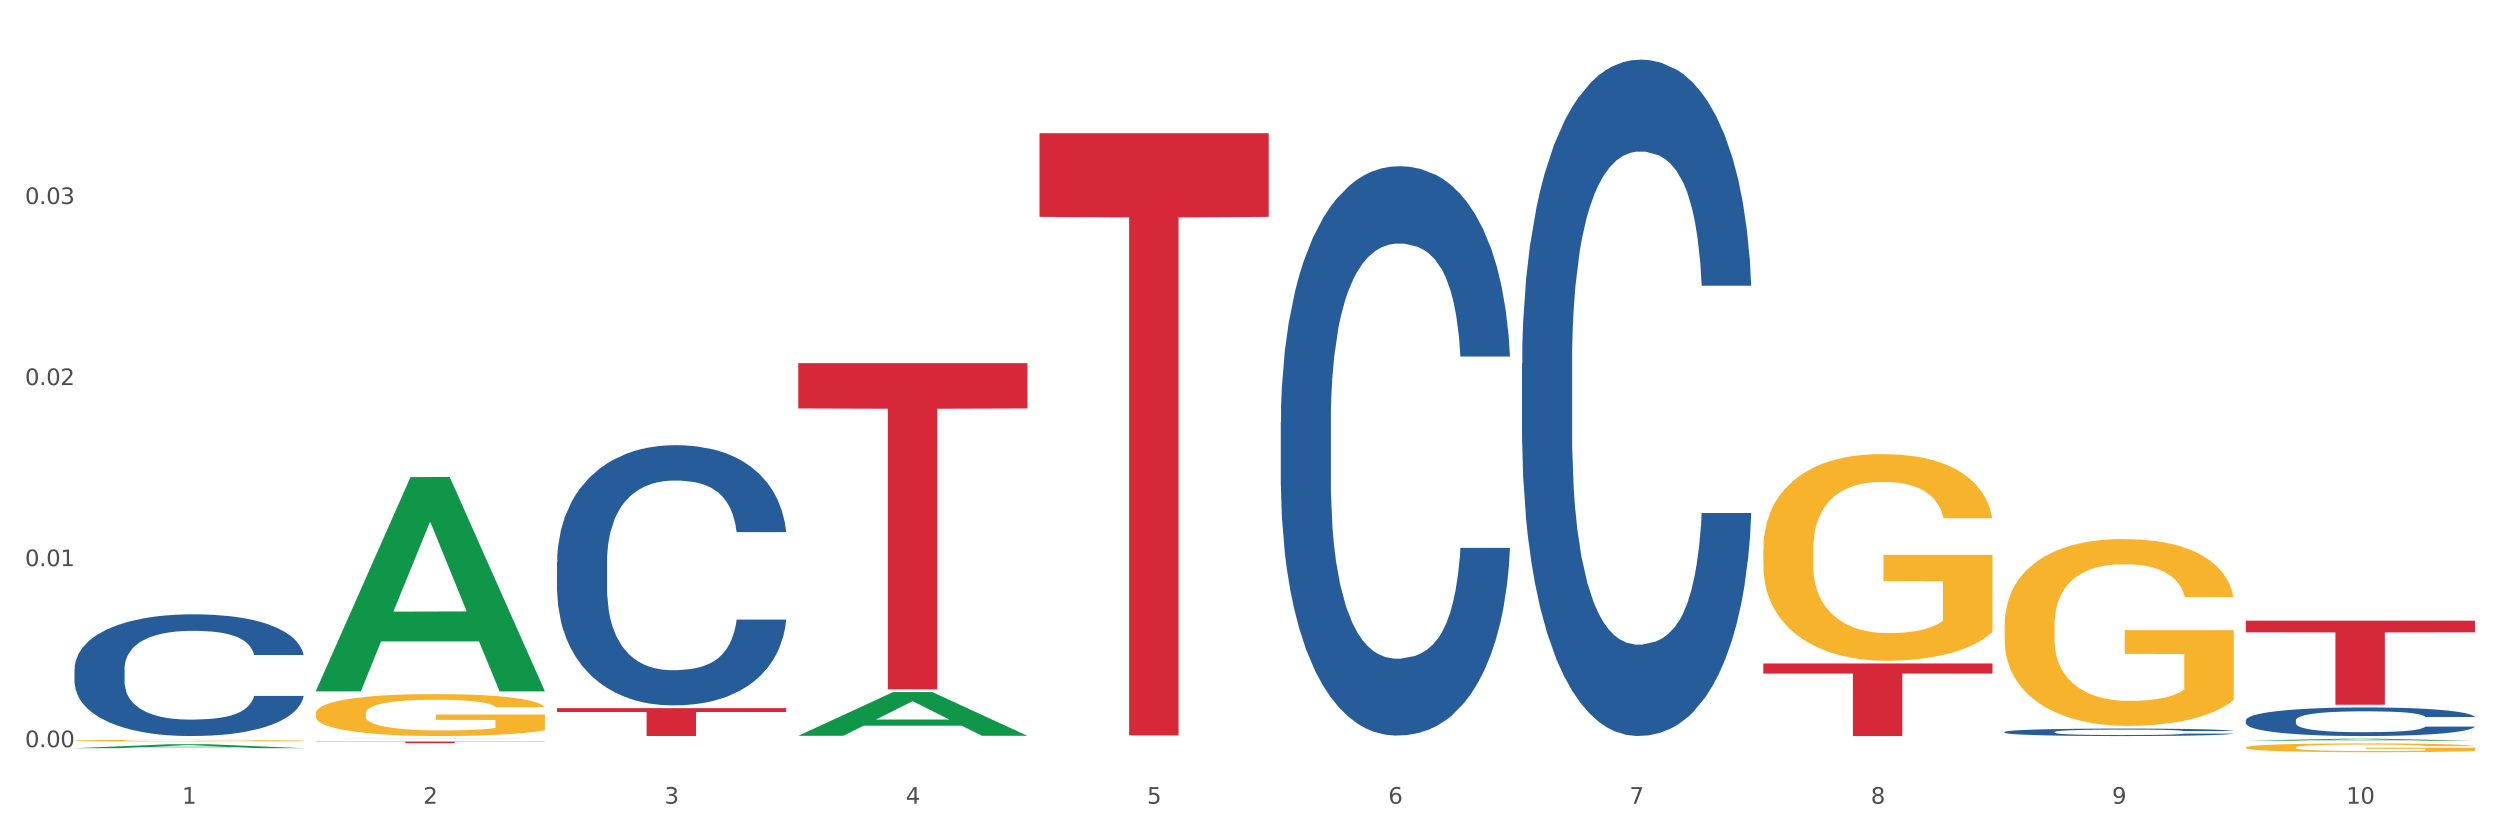 <?xml version="1.0" encoding="utf-8" standalone="no"?>
<!DOCTYPE svg PUBLIC "-//W3C//DTD SVG 1.1//EN"
  "http://www.w3.org/Graphics/SVG/1.1/DTD/svg11.dtd">
<svg xmlns:xlink="http://www.w3.org/1999/xlink" width="1080pt" height="360pt" viewBox="0 0 1080 360" xmlns="http://www.w3.org/2000/svg" version="1.1">
 <rect x="0" y="0" width="1080" height="360" fill="#333333" stroke="none"/>
 <defs>
  <style type="text/css">*{stroke-linejoin: round; stroke-linecap: butt}</style>
 </defs>
 <g id="figure_1">
  <g id="patch_1">
   <path d="M 0 360 
L 1080 360 
L 1080 0 
L 0 0 
z
" style="fill: #ffffff; stroke: #ffffff; stroke-linejoin: miter"/>
  </g>
  <g id="axes_1">
   <g id="matplotlib.axis_1">
    <g id="xtick_1">
     <g id="text_1">
      <!-- 1 -->
      <g style="fill: #4d4d4d" transform="translate(78.627 347.204) scale(0.096 -0.096)">
       <defs>
        <path id="DejaVuSans-31" d="M 794 531 
L 1825 531 
L 1825 4091 
L 703 3866 
L 703 4441 
L 1819 4666 
L 2450 4666 
L 2450 531 
L 3481 531 
L 3481 0 
L 794 0 
L 794 531 
z
" transform="scale(0.016)"/>
       </defs>
       <use xlink:href="#DejaVuSans-31"/>
      </g>
     </g>
    </g>
    <g id="xtick_2">
     <g id="text_2">
      <!-- 2 -->
      <g style="fill: #4d4d4d" transform="translate(182.851 347.204) scale(0.096 -0.096)">
       <defs>
        <path id="DejaVuSans-32" d="M 1228 531 
L 3431 531 
L 3431 0 
L 469 0 
L 469 531 
Q 828 903 1448 1529 
Q 2069 2156 2228 2338 
Q 2531 2678 2651 2914 
Q 2772 3150 2772 3378 
Q 2772 3750 2511 3984 
Q 2250 4219 1831 4219 
Q 1534 4219 1204 4116 
Q 875 4013 500 3803 
L 500 4441 
Q 881 4594 1212 4672 
Q 1544 4750 1819 4750 
Q 2544 4750 2975 4387 
Q 3406 4025 3406 3419 
Q 3406 3131 3298 2873 
Q 3191 2616 2906 2266 
Q 2828 2175 2409 1742 
Q 1991 1309 1228 531 
z
" transform="scale(0.016)"/>
       </defs>
       <use xlink:href="#DejaVuSans-32"/>
      </g>
     </g>
    </g>
    <g id="xtick_3">
     <g id="text_3">
      <!-- 3 -->
      <g style="fill: #4d4d4d" transform="translate(287.074 347.204) scale(0.096 -0.096)">
       <defs>
        <path id="DejaVuSans-33" d="M 2597 2516 
Q 3050 2419 3304 2112 
Q 3559 1806 3559 1356 
Q 3559 666 3084 287 
Q 2609 -91 1734 -91 
Q 1441 -91 1130 -33 
Q 819 25 488 141 
L 488 750 
Q 750 597 1062 519 
Q 1375 441 1716 441 
Q 2309 441 2620 675 
Q 2931 909 2931 1356 
Q 2931 1769 2642 2001 
Q 2353 2234 1838 2234 
L 1294 2234 
L 1294 2753 
L 1863 2753 
Q 2328 2753 2575 2939 
Q 2822 3125 2822 3475 
Q 2822 3834 2567 4026 
Q 2313 4219 1838 4219 
Q 1578 4219 1281 4162 
Q 984 4106 628 3988 
L 628 4550 
Q 988 4650 1302 4700 
Q 1616 4750 1894 4750 
Q 2613 4750 3031 4423 
Q 3450 4097 3450 3541 
Q 3450 3153 3228 2886 
Q 3006 2619 2597 2516 
z
" transform="scale(0.016)"/>
       </defs>
       <use xlink:href="#DejaVuSans-33"/>
      </g>
     </g>
    </g>
    <g id="xtick_4">
     <g id="text_4">
      <!-- 4 -->
      <g style="fill: #4d4d4d" transform="translate(391.298 347.204) scale(0.096 -0.096)">
       <defs>
        <path id="DejaVuSans-34" d="M 2419 4116 
L 825 1625 
L 2419 1625 
L 2419 4116 
z
M 2253 4666 
L 3047 4666 
L 3047 1625 
L 3713 1625 
L 3713 1100 
L 3047 1100 
L 3047 0 
L 2419 0 
L 2419 1100 
L 313 1100 
L 313 1709 
L 2253 4666 
z
" transform="scale(0.016)"/>
       </defs>
       <use xlink:href="#DejaVuSans-34"/>
      </g>
     </g>
    </g>
    <g id="xtick_5">
     <g id="text_5">
      <!-- 5 -->
      <g style="fill: #4d4d4d" transform="translate(495.522 347.204) scale(0.096 -0.096)">
       <defs>
        <path id="DejaVuSans-35" d="M 691 4666 
L 3169 4666 
L 3169 4134 
L 1269 4134 
L 1269 2991 
Q 1406 3038 1543 3061 
Q 1681 3084 1819 3084 
Q 2600 3084 3056 2656 
Q 3513 2228 3513 1497 
Q 3513 744 3044 326 
Q 2575 -91 1722 -91 
Q 1428 -91 1123 -41 
Q 819 9 494 109 
L 494 744 
Q 775 591 1075 516 
Q 1375 441 1709 441 
Q 2250 441 2565 725 
Q 2881 1009 2881 1497 
Q 2881 1984 2565 2268 
Q 2250 2553 1709 2553 
Q 1456 2553 1204 2497 
Q 953 2441 691 2322 
L 691 4666 
z
" transform="scale(0.016)"/>
       </defs>
       <use xlink:href="#DejaVuSans-35"/>
      </g>
     </g>
    </g>
    <g id="xtick_6">
     <g id="text_6">
      <!-- 6 -->
      <g style="fill: #4d4d4d" transform="translate(599.745 347.204) scale(0.096 -0.096)">
       <defs>
        <path id="DejaVuSans-36" d="M 2113 2584 
Q 1688 2584 1439 2293 
Q 1191 2003 1191 1497 
Q 1191 994 1439 701 
Q 1688 409 2113 409 
Q 2538 409 2786 701 
Q 3034 994 3034 1497 
Q 3034 2003 2786 2293 
Q 2538 2584 2113 2584 
z
M 3366 4563 
L 3366 3988 
Q 3128 4100 2886 4159 
Q 2644 4219 2406 4219 
Q 1781 4219 1451 3797 
Q 1122 3375 1075 2522 
Q 1259 2794 1537 2939 
Q 1816 3084 2150 3084 
Q 2853 3084 3261 2657 
Q 3669 2231 3669 1497 
Q 3669 778 3244 343 
Q 2819 -91 2113 -91 
Q 1303 -91 875 529 
Q 447 1150 447 2328 
Q 447 3434 972 4092 
Q 1497 4750 2381 4750 
Q 2619 4750 2861 4703 
Q 3103 4656 3366 4563 
z
" transform="scale(0.016)"/>
       </defs>
       <use xlink:href="#DejaVuSans-36"/>
      </g>
     </g>
    </g>
    <g id="xtick_7">
     <g id="text_7">
      <!-- 7 -->
      <g style="fill: #4d4d4d" transform="translate(703.969 347.204) scale(0.096 -0.096)">
       <defs>
        <path id="DejaVuSans-37" d="M 525 4666 
L 3525 4666 
L 3525 4397 
L 1831 0 
L 1172 0 
L 2766 4134 
L 525 4134 
L 525 4666 
z
" transform="scale(0.016)"/>
       </defs>
       <use xlink:href="#DejaVuSans-37"/>
      </g>
     </g>
    </g>
    <g id="xtick_8">
     <g id="text_8">
      <!-- 8 -->
      <g style="fill: #4d4d4d" transform="translate(808.193 347.204) scale(0.096 -0.096)">
       <defs>
        <path id="DejaVuSans-38" d="M 2034 2216 
Q 1584 2216 1326 1975 
Q 1069 1734 1069 1313 
Q 1069 891 1326 650 
Q 1584 409 2034 409 
Q 2484 409 2743 651 
Q 3003 894 3003 1313 
Q 3003 1734 2745 1975 
Q 2488 2216 2034 2216 
z
M 1403 2484 
Q 997 2584 770 2862 
Q 544 3141 544 3541 
Q 544 4100 942 4425 
Q 1341 4750 2034 4750 
Q 2731 4750 3128 4425 
Q 3525 4100 3525 3541 
Q 3525 3141 3298 2862 
Q 3072 2584 2669 2484 
Q 3125 2378 3379 2068 
Q 3634 1759 3634 1313 
Q 3634 634 3220 271 
Q 2806 -91 2034 -91 
Q 1263 -91 848 271 
Q 434 634 434 1313 
Q 434 1759 690 2068 
Q 947 2378 1403 2484 
z
M 1172 3481 
Q 1172 3119 1398 2916 
Q 1625 2713 2034 2713 
Q 2441 2713 2670 2916 
Q 2900 3119 2900 3481 
Q 2900 3844 2670 4047 
Q 2441 4250 2034 4250 
Q 1625 4250 1398 4047 
Q 1172 3844 1172 3481 
z
" transform="scale(0.016)"/>
       </defs>
       <use xlink:href="#DejaVuSans-38"/>
      </g>
     </g>
    </g>
    <g id="xtick_9">
     <g id="text_9">
      <!-- 9 -->
      <g style="fill: #4d4d4d" transform="translate(912.416 347.204) scale(0.096 -0.096)">
       <defs>
        <path id="DejaVuSans-39" d="M 703 97 
L 703 672 
Q 941 559 1184 500 
Q 1428 441 1663 441 
Q 2288 441 2617 861 
Q 2947 1281 2994 2138 
Q 2813 1869 2534 1725 
Q 2256 1581 1919 1581 
Q 1219 1581 811 2004 
Q 403 2428 403 3163 
Q 403 3881 828 4315 
Q 1253 4750 1959 4750 
Q 2769 4750 3195 4129 
Q 3622 3509 3622 2328 
Q 3622 1225 3098 567 
Q 2575 -91 1691 -91 
Q 1453 -91 1209 -44 
Q 966 3 703 97 
z
M 1959 2075 
Q 2384 2075 2632 2365 
Q 2881 2656 2881 3163 
Q 2881 3666 2632 3958 
Q 2384 4250 1959 4250 
Q 1534 4250 1286 3958 
Q 1038 3666 1038 3163 
Q 1038 2656 1286 2365 
Q 1534 2075 1959 2075 
z
" transform="scale(0.016)"/>
       </defs>
       <use xlink:href="#DejaVuSans-39"/>
      </g>
     </g>
    </g>
    <g id="xtick_10">
     <g id="text_10">
      <!-- 10 -->
      <g style="fill: #4d4d4d" transform="translate(1013.586 347.204) scale(0.096 -0.096)">
       <defs>
        <path id="DejaVuSans-30" d="M 2034 4250 
Q 1547 4250 1301 3770 
Q 1056 3291 1056 2328 
Q 1056 1369 1301 889 
Q 1547 409 2034 409 
Q 2525 409 2770 889 
Q 3016 1369 3016 2328 
Q 3016 3291 2770 3770 
Q 2525 4250 2034 4250 
z
M 2034 4750 
Q 2819 4750 3233 4129 
Q 3647 3509 3647 2328 
Q 3647 1150 3233 529 
Q 2819 -91 2034 -91 
Q 1250 -91 836 529 
Q 422 1150 422 2328 
Q 422 3509 836 4129 
Q 1250 4750 2034 4750 
z
" transform="scale(0.016)"/>
       </defs>
       <use xlink:href="#DejaVuSans-31"/>
       <use xlink:href="#DejaVuSans-30" transform="translate(63.623 0)"/>
      </g>
     </g>
    </g>
    <g id="xtick_11"/>
    <g id="xtick_12"/>
    <g id="xtick_13"/>
    <g id="xtick_14"/>
    <g id="xtick_15"/>
    <g id="xtick_16"/>
    <g id="xtick_17"/>
    <g id="xtick_18"/>
    <g id="xtick_19"/>
   </g>
   <g id="matplotlib.axis_2">
    <g id="ytick_1">
     <g id="text_11">
      <!-- 0.00 -->
      <g style="fill: #4d4d4d" transform="translate(10.8 322.791) scale(0.096 -0.096)">
       <defs>
        <path id="DejaVuSans-2e" d="M 684 794 
L 1344 794 
L 1344 0 
L 684 0 
L 684 794 
z
" transform="scale(0.016)"/>
       </defs>
       <use xlink:href="#DejaVuSans-30"/>
       <use xlink:href="#DejaVuSans-2e" transform="translate(63.623 0)"/>
       <use xlink:href="#DejaVuSans-30" transform="translate(95.41 0)"/>
       <use xlink:href="#DejaVuSans-30" transform="translate(159.033 0)"/>
      </g>
     </g>
    </g>
    <g id="ytick_2">
     <g id="text_12">
      <!-- 0.01 -->
      <g style="fill: #4d4d4d" transform="translate(10.8 244.576) scale(0.096 -0.096)">
       <use xlink:href="#DejaVuSans-30"/>
       <use xlink:href="#DejaVuSans-2e" transform="translate(63.623 0)"/>
       <use xlink:href="#DejaVuSans-30" transform="translate(95.41 0)"/>
       <use xlink:href="#DejaVuSans-31" transform="translate(159.033 0)"/>
      </g>
     </g>
    </g>
    <g id="ytick_3">
     <g id="text_13">
      <!-- 0.02 -->
      <g style="fill: #4d4d4d" transform="translate(10.8 166.36) scale(0.096 -0.096)">
       <use xlink:href="#DejaVuSans-30"/>
       <use xlink:href="#DejaVuSans-2e" transform="translate(63.623 0)"/>
       <use xlink:href="#DejaVuSans-30" transform="translate(95.41 0)"/>
       <use xlink:href="#DejaVuSans-32" transform="translate(159.033 0)"/>
      </g>
     </g>
    </g>
    <g id="ytick_4">
     <g id="text_14">
      <!-- 0.03 -->
      <g style="fill: #4d4d4d" transform="translate(10.8 88.145) scale(0.096 -0.096)">
       <use xlink:href="#DejaVuSans-30"/>
       <use xlink:href="#DejaVuSans-2e" transform="translate(63.623 0)"/>
       <use xlink:href="#DejaVuSans-30" transform="translate(95.41 0)"/>
       <use xlink:href="#DejaVuSans-33" transform="translate(159.033 0)"/>
      </g>
     </g>
    </g>
    <g id="ytick_5"/>
    <g id="ytick_6"/>
    <g id="ytick_7"/>
    <g id="ytick_8"/>
   </g>
   <g id="PolyCollection_1">
    <path d="M 32.175 323.21 
L 32.277 323.208 
L 73.107 321.507 
L 90.051 321.506 
L 131.187 323.213 
L 111.589 323.213 
L 102.709 322.816 
L 60.552 322.816 
L 60.246 322.822 
L 51.671 323.213 
L 32.175 323.213 
L 32.175 323.21 
L 65.86 322.578 
L 97.401 322.577 
L 81.783 321.87 
L 81.579 321.866 
L 81.375 321.871 
L 65.758 322.577 
L 65.86 322.578 
L 32.175 323.21 
z
" clip-path="url(#p7957df79d9)" style="fill: #109648"/>
    <path d="M 136.399 320.344 
L 235.411 320.344 
L 235.411 320.445 
L 196.463 320.445 
L 196.463 321.067 
L 175.112 321.067 
L 175.112 320.445 
L 136.399 320.445 
L 136.399 320.345 
L 136.399 320.344 
z
" clip-path="url(#p7957df79d9)" style="fill: #d62839"/>
    <path d="M 449.069 57.529 
L 548.082 57.529 
L 548.082 93.682 
L 509.134 93.926 
L 509.134 317.682 
L 487.783 317.682 
L 487.783 93.926 
L 449.069 93.682 
L 449.069 57.773 
L 449.069 57.529 
z
" clip-path="url(#p7957df79d9)" style="fill: #d62839"/>
    <path d="M 761.74 286.623 
L 860.753 286.623 
L 860.753 290.98 
L 821.805 291.009 
L 821.805 317.97 
L 800.454 317.97 
L 800.454 291.009 
L 761.74 290.98 
L 761.74 286.653 
L 761.74 286.623 
z
" clip-path="url(#p7957df79d9)" style="fill: #d62839"/>
    <path d="M 970.188 268.121 
L 1069.2 268.121 
L 1069.2 273.168 
L 1030.252 273.202 
L 1030.252 304.44 
L 1008.901 304.44 
L 1008.901 273.202 
L 970.188 273.168 
L 970.188 268.155 
L 970.188 268.121 
z
" clip-path="url(#p7957df79d9)" style="fill: #d62839"/>
    <path d="M 32.175 319.943 
L 32.292 319.942 
L 32.292 319.918 
L 32.526 319.898 
L 33.695 319.848 
L 35.448 319.807 
L 36.734 319.785 
L 38.02 319.767 
L 39.54 319.749 
L 41.41 319.731 
L 44.8 319.704 
L 46.904 319.69 
L 49.476 319.675 
L 54.152 319.654 
L 57.542 319.642 
L 61.049 319.632 
L 66.777 319.621 
L 70.517 319.615 
L 74.492 319.611 
L 79.285 319.609 
L 82.909 319.608 
L 90.858 319.61 
L 97.638 319.616 
L 100.911 319.621 
L 105.119 319.628 
L 107.34 319.634 
L 110.964 319.644 
L 114.705 319.658 
L 117.277 319.67 
L 121.134 319.693 
L 124.057 319.715 
L 126.745 319.743 
L 128.148 319.762 
L 129.2 319.78 
L 130.135 319.8 
L 131.071 319.833 
L 110.029 319.833 
L 109.211 319.81 
L 107.925 319.788 
L 106.054 319.767 
L 104.418 319.753 
L 101.612 319.737 
L 99.041 319.726 
L 96.352 319.718 
L 93.079 319.712 
L 90.507 319.708 
L 86.883 319.706 
L 79.752 319.706 
L 74.96 319.712 
L 71.686 319.718 
L 69.582 319.724 
L 67.712 319.731 
L 65.608 319.74 
L 63.153 319.754 
L 61.399 319.767 
L 59.646 319.783 
L 58.243 319.798 
L 56.957 319.817 
L 55.905 319.837 
L 55.087 319.857 
L 54.386 319.882 
L 53.801 319.924 
L 53.801 320.015 
L 54.035 320.035 
L 54.619 320.062 
L 55.321 320.083 
L 56.49 320.107 
L 57.542 320.124 
L 59.529 320.148 
L 61.75 320.167 
L 63.504 320.18 
L 65.257 320.19 
L 68.296 320.205 
L 71.686 320.217 
L 74.609 320.224 
L 78.583 320.231 
L 81.272 320.233 
L 83.61 320.235 
L 89.338 320.235 
L 93.429 320.233 
L 97.988 320.228 
L 101.495 320.222 
L 104.418 320.215 
L 107.691 320.203 
L 109.795 320.192 
L 109.795 320.054 
L 84.078 320.053 
L 84.078 319.961 
L 131.187 319.961 
L 131.187 320.231 
L 129.2 320.245 
L 126.979 320.257 
L 124.641 320.269 
L 121.134 320.282 
L 116.926 320.296 
L 113.185 320.305 
L 109.211 320.313 
L 104.535 320.32 
L 98.456 320.327 
L 94.715 320.329 
L 90.039 320.331 
L 84.545 320.332 
L 79.752 320.331 
L 75.076 320.327 
L 70.167 320.321 
L 65.374 320.313 
L 61.75 320.304 
L 58.126 320.294 
L 54.269 320.28 
L 51.229 320.267 
L 48.891 320.255 
L 46.32 320.239 
L 43.514 320.22 
L 41.41 320.202 
L 39.54 320.183 
L 37.552 320.159 
L 36.15 320.139 
L 34.747 320.113 
L 33.928 320.094 
L 32.993 320.064 
L 32.292 320.023 
L 32.175 319.943 
z
" clip-path="url(#p7957df79d9)" style="fill: #f7b32b"/>
    <path d="M 240.622 305.908 
L 339.635 305.908 
L 339.635 307.581 
L 300.687 307.592 
L 300.687 317.946 
L 279.336 317.946 
L 279.336 307.592 
L 240.622 307.581 
L 240.622 305.919 
L 240.622 305.908 
z
" clip-path="url(#p7957df79d9)" style="fill: #d62839"/>
    <path d="M 970.188 322.908 
L 970.304 322.904 
L 970.304 322.779 
L 970.538 322.672 
L 971.707 322.412 
L 973.461 322.197 
L 974.747 322.082 
L 976.032 321.989 
L 977.552 321.895 
L 979.422 321.798 
L 982.813 321.656 
L 984.917 321.583 
L 987.488 321.507 
L 992.164 321.396 
L 995.554 321.334 
L 999.061 321.282 
L 1004.789 321.219 
L 1008.53 321.192 
L 1012.505 321.171 
L 1017.297 321.157 
L 1020.921 321.153 
L 1028.87 321.164 
L 1035.65 321.195 
L 1038.923 321.219 
L 1043.132 321.261 
L 1045.353 321.289 
L 1048.977 321.344 
L 1052.717 321.417 
L 1055.289 321.479 
L 1059.147 321.597 
L 1062.069 321.715 
L 1064.758 321.861 
L 1066.161 321.961 
L 1067.213 322.055 
L 1068.148 322.162 
L 1069.083 322.332 
L 1048.041 322.332 
L 1047.223 322.211 
L 1045.937 322.096 
L 1044.067 321.985 
L 1042.43 321.916 
L 1039.625 321.829 
L 1037.053 321.774 
L 1034.364 321.732 
L 1031.091 321.698 
L 1028.52 321.68 
L 1024.896 321.666 
L 1017.765 321.67 
L 1012.972 321.698 
L 1009.699 321.732 
L 1007.595 321.764 
L 1005.724 321.798 
L 1003.62 321.847 
L 1001.165 321.92 
L 999.412 321.985 
L 997.659 322.069 
L 996.256 322.152 
L 994.97 322.249 
L 993.918 322.353 
L 993.1 322.46 
L 992.398 322.592 
L 991.814 322.811 
L 991.814 323.285 
L 992.047 323.393 
L 992.632 323.535 
L 993.333 323.643 
L 994.502 323.771 
L 995.554 323.857 
L 997.542 323.982 
L 999.763 324.086 
L 1001.516 324.152 
L 1003.27 324.208 
L 1006.309 324.284 
L 1009.699 324.346 
L 1012.621 324.384 
L 1016.596 324.419 
L 1019.285 324.433 
L 1021.623 324.44 
L 1027.351 324.44 
L 1031.442 324.429 
L 1036.001 324.405 
L 1039.508 324.374 
L 1042.43 324.336 
L 1045.704 324.273 
L 1047.808 324.215 
L 1047.808 323.49 
L 1022.09 323.487 
L 1022.09 323.005 
L 1069.2 323.005 
L 1069.2 324.419 
L 1067.213 324.492 
L 1064.992 324.558 
L 1062.654 324.617 
L 1059.147 324.689 
L 1054.938 324.759 
L 1051.198 324.807 
L 1047.223 324.849 
L 1042.547 324.887 
L 1036.469 324.922 
L 1032.728 324.936 
L 1028.052 324.946 
L 1022.558 324.95 
L 1017.765 324.943 
L 1013.089 324.925 
L 1008.179 324.894 
L 1003.387 324.849 
L 999.763 324.804 
L 996.139 324.748 
L 992.281 324.676 
L 989.242 324.606 
L 986.904 324.544 
L 984.332 324.464 
L 981.527 324.36 
L 979.422 324.267 
L 977.552 324.169 
L 975.565 324.045 
L 974.162 323.937 
L 972.759 323.802 
L 971.941 323.701 
L 971.006 323.545 
L 970.304 323.327 
L 970.188 322.908 
z
" clip-path="url(#p7957df79d9)" style="fill: #f7b32b"/>
    <path d="M 865.964 270.168 
L 866.081 270.094 
L 866.081 267.441 
L 866.315 265.156 
L 867.484 259.629 
L 869.237 255.06 
L 870.523 252.628 
L 871.809 250.638 
L 873.329 248.648 
L 875.199 246.585 
L 878.589 243.563 
L 880.693 242.015 
L 883.265 240.394 
L 887.941 238.036 
L 891.331 236.709 
L 894.838 235.604 
L 900.566 234.277 
L 904.306 233.687 
L 908.281 233.245 
L 913.074 232.95 
L 916.698 232.877 
L 924.647 233.098 
L 931.427 233.761 
L 934.7 234.277 
L 938.908 235.161 
L 941.129 235.751 
L 944.753 236.93 
L 948.494 238.478 
L 951.066 239.804 
L 954.923 242.31 
L 957.846 244.816 
L 960.534 247.911 
L 961.937 250.048 
L 962.989 252.038 
L 963.924 254.323 
L 964.859 257.934 
L 943.818 257.934 
L 943 255.355 
L 941.714 252.923 
L 939.843 250.564 
L 938.207 249.09 
L 935.401 247.248 
L 932.829 246.069 
L 930.141 245.184 
L 926.868 244.447 
L 924.296 244.079 
L 920.672 243.784 
L 913.541 243.858 
L 908.749 244.447 
L 905.475 245.184 
L 903.371 245.848 
L 901.501 246.585 
L 899.397 247.616 
L 896.942 249.164 
L 895.188 250.564 
L 893.435 252.333 
L 892.032 254.102 
L 890.746 256.165 
L 889.694 258.376 
L 888.876 260.661 
L 888.175 263.461 
L 887.59 268.104 
L 887.59 278.201 
L 887.824 280.485 
L 888.408 283.507 
L 889.11 285.792 
L 890.279 288.519 
L 891.331 290.361 
L 893.318 293.014 
L 895.539 295.225 
L 897.293 296.625 
L 899.046 297.804 
L 902.085 299.426 
L 905.475 300.752 
L 908.398 301.563 
L 912.372 302.3 
L 915.061 302.595 
L 917.399 302.742 
L 923.127 302.742 
L 927.218 302.521 
L 931.777 302.005 
L 935.284 301.342 
L 938.207 300.531 
L 941.48 299.205 
L 943.584 297.952 
L 943.584 282.549 
L 917.867 282.475 
L 917.867 272.231 
L 964.976 272.231 
L 964.976 302.3 
L 962.989 303.848 
L 960.768 305.248 
L 958.43 306.501 
L 954.923 308.048 
L 950.715 309.522 
L 946.974 310.554 
L 943 311.438 
L 938.324 312.249 
L 932.245 312.986 
L 928.504 313.281 
L 923.828 313.502 
L 918.334 313.576 
L 913.541 313.428 
L 908.865 313.06 
L 903.956 312.397 
L 899.163 311.438 
L 895.539 310.48 
L 891.915 309.301 
L 888.058 307.754 
L 885.018 306.28 
L 882.68 304.953 
L 880.109 303.258 
L 877.303 301.047 
L 875.199 299.057 
L 873.329 296.994 
L 871.341 294.341 
L 869.938 292.056 
L 868.536 289.182 
L 867.717 287.045 
L 866.782 283.728 
L 866.081 279.085 
L 865.964 270.168 
z
" clip-path="url(#p7957df79d9)" style="fill: #f7b32b"/>
    <path d="M 761.74 237.42 
L 761.857 237.338 
L 761.857 234.403 
L 762.091 231.875 
L 763.26 225.759 
L 765.013 220.703 
L 766.299 218.012 
L 767.585 215.81 
L 769.105 213.609 
L 770.975 211.325 
L 774.365 207.982 
L 776.469 206.27 
L 779.041 204.476 
L 783.717 201.866 
L 787.107 200.398 
L 790.614 199.175 
L 796.342 197.707 
L 800.083 197.055 
L 804.057 196.566 
L 808.85 196.24 
L 812.474 196.158 
L 820.423 196.403 
L 827.203 197.137 
L 830.476 197.707 
L 834.685 198.686 
L 836.906 199.338 
L 840.529 200.643 
L 844.27 202.355 
L 846.842 203.823 
L 850.7 206.596 
L 853.622 209.368 
L 856.311 212.793 
L 857.713 215.158 
L 858.766 217.36 
L 859.701 219.888 
L 860.636 223.883 
L 839.594 223.883 
L 838.776 221.029 
L 837.49 218.338 
L 835.62 215.729 
L 833.983 214.098 
L 831.178 212.059 
L 828.606 210.755 
L 825.917 209.776 
L 822.644 208.961 
L 820.072 208.553 
L 816.448 208.227 
L 809.318 208.308 
L 804.525 208.961 
L 801.252 209.776 
L 799.148 210.51 
L 797.277 211.325 
L 795.173 212.467 
L 792.718 214.179 
L 790.965 215.729 
L 789.211 217.686 
L 787.809 219.643 
L 786.523 221.926 
L 785.471 224.373 
L 784.652 226.9 
L 783.951 229.999 
L 783.366 235.137 
L 783.366 246.308 
L 783.6 248.836 
L 784.185 252.179 
L 784.886 254.707 
L 786.055 257.724 
L 787.107 259.763 
L 789.094 262.699 
L 791.315 265.145 
L 793.069 266.694 
L 794.822 267.999 
L 797.862 269.793 
L 801.252 271.261 
L 804.174 272.158 
L 808.149 272.973 
L 810.837 273.3 
L 813.175 273.463 
L 818.903 273.463 
L 822.995 273.218 
L 827.554 272.647 
L 831.061 271.913 
L 833.983 271.016 
L 837.256 269.548 
L 839.36 268.162 
L 839.36 251.119 
L 813.643 251.038 
L 813.643 239.703 
L 860.753 239.703 
L 860.753 272.973 
L 858.766 274.686 
L 856.544 276.235 
L 854.206 277.621 
L 850.7 279.334 
L 846.491 280.965 
L 842.751 282.106 
L 838.776 283.085 
L 834.1 283.982 
L 828.021 284.797 
L 824.281 285.124 
L 819.605 285.368 
L 814.111 285.45 
L 809.318 285.287 
L 804.642 284.879 
L 799.732 284.145 
L 794.939 283.085 
L 791.315 282.025 
L 787.692 280.72 
L 783.834 279.008 
L 780.795 277.377 
L 778.457 275.909 
L 775.885 274.033 
L 773.079 271.587 
L 770.975 269.385 
L 769.105 267.102 
L 767.118 264.167 
L 765.715 261.639 
L 764.312 258.458 
L 763.494 256.094 
L 762.559 252.424 
L 761.857 247.287 
L 761.74 237.42 
z
" clip-path="url(#p7957df79d9)" style="fill: #f7b32b"/>
    <path d="M 136.399 308.22 
L 136.516 308.204 
L 136.516 307.608 
L 136.749 307.094 
L 137.918 305.853 
L 139.672 304.827 
L 140.958 304.28 
L 142.244 303.833 
L 143.763 303.386 
L 145.634 302.923 
L 149.024 302.244 
L 151.128 301.897 
L 153.699 301.532 
L 158.375 301.003 
L 161.765 300.705 
L 165.272 300.456 
L 171 300.158 
L 174.741 300.026 
L 178.716 299.927 
L 183.508 299.86 
L 187.132 299.844 
L 195.081 299.893 
L 201.861 300.042 
L 205.135 300.158 
L 209.343 300.357 
L 211.564 300.489 
L 215.188 300.754 
L 218.928 301.102 
L 221.5 301.4 
L 225.358 301.963 
L 228.28 302.526 
L 230.969 303.221 
L 232.372 303.701 
L 233.424 304.148 
L 234.359 304.661 
L 235.294 305.472 
L 214.253 305.472 
L 213.434 304.893 
L 212.148 304.346 
L 210.278 303.817 
L 208.641 303.486 
L 205.836 303.072 
L 203.264 302.807 
L 200.576 302.608 
L 197.302 302.443 
L 194.731 302.36 
L 191.107 302.294 
L 183.976 302.31 
L 179.183 302.443 
L 175.91 302.608 
L 173.806 302.757 
L 171.936 302.923 
L 169.831 303.155 
L 167.377 303.502 
L 165.623 303.817 
L 163.87 304.214 
L 162.467 304.611 
L 161.181 305.075 
L 160.129 305.571 
L 159.311 306.085 
L 158.609 306.714 
L 158.025 307.757 
L 158.025 310.025 
L 158.259 310.538 
L 158.843 311.216 
L 159.544 311.73 
L 160.713 312.342 
L 161.765 312.756 
L 163.753 313.352 
L 165.974 313.848 
L 167.727 314.163 
L 169.481 314.428 
L 172.52 314.792 
L 175.91 315.09 
L 178.833 315.272 
L 182.807 315.438 
L 185.496 315.504 
L 187.834 315.537 
L 193.562 315.537 
L 197.653 315.487 
L 202.212 315.371 
L 205.719 315.222 
L 208.641 315.04 
L 211.915 314.742 
L 214.019 314.461 
L 214.019 311.001 
L 188.301 310.985 
L 188.301 308.684 
L 235.411 308.684 
L 235.411 315.438 
L 233.424 315.785 
L 231.203 316.1 
L 228.865 316.381 
L 225.358 316.729 
L 221.15 317.06 
L 217.409 317.292 
L 213.434 317.49 
L 208.758 317.672 
L 202.68 317.838 
L 198.939 317.904 
L 194.263 317.954 
L 188.769 317.97 
L 183.976 317.937 
L 179.3 317.855 
L 174.39 317.706 
L 169.598 317.49 
L 165.974 317.275 
L 162.35 317.01 
L 158.492 316.663 
L 155.453 316.332 
L 153.115 316.034 
L 150.543 315.653 
L 147.738 315.156 
L 145.634 314.709 
L 143.763 314.246 
L 141.776 313.65 
L 140.373 313.137 
L 138.97 312.491 
L 138.152 312.011 
L 137.217 311.266 
L 136.516 310.223 
L 136.399 308.22 
z
" clip-path="url(#p7957df79d9)" style="fill: #f7b32b"/>
    <path d="M 344.846 156.866 
L 443.858 156.866 
L 443.858 176.45 
L 404.91 176.582 
L 404.91 297.792 
L 383.559 297.792 
L 383.559 176.582 
L 344.846 176.45 
L 344.846 156.998 
L 344.846 156.866 
z
" clip-path="url(#p7957df79d9)" style="fill: #d62839"/>
    <path d="M 970.188 311.166 
L 970.305 311.154 
L 970.305 310.838 
L 970.656 310.409 
L 971.943 309.62 
L 973.582 309.021 
L 976.39 308.322 
L 977.912 308.028 
L 979.902 307.701 
L 983.998 307.171 
L 988.679 306.719 
L 991.956 306.471 
L 994.414 306.313 
L 999.915 306.031 
L 1003.075 305.907 
L 1006.352 305.805 
L 1009.161 305.738 
L 1013.842 305.659 
L 1017.587 305.625 
L 1021.917 305.613 
L 1025.546 305.625 
L 1030.344 305.67 
L 1037.366 305.805 
L 1040.058 305.884 
L 1043.686 306.02 
L 1047.431 306.2 
L 1050.474 306.381 
L 1053.985 306.64 
L 1057.613 306.979 
L 1061.125 307.408 
L 1063.582 307.803 
L 1065.572 308.22 
L 1067.327 308.728 
L 1068.615 309.281 
L 1069.2 309.744 
L 1047.782 309.744 
L 1047.197 309.326 
L 1046.027 308.875 
L 1044.857 308.57 
L 1043.569 308.322 
L 1041.58 308.04 
L 1039.824 307.859 
L 1036.898 307.645 
L 1034.206 307.509 
L 1031.983 307.43 
L 1029.291 307.363 
L 1023.556 307.295 
L 1019.46 307.295 
L 1016.885 307.317 
L 1013.725 307.374 
L 1011.033 307.453 
L 1007.873 307.588 
L 1005.415 307.735 
L 1002.958 307.927 
L 1001.553 308.062 
L 999.447 308.31 
L 998.042 308.514 
L 996.17 308.863 
L 995.116 309.112 
L 993.244 309.755 
L 992.424 310.229 
L 992.073 310.556 
L 991.839 310.917 
L 991.839 312.678 
L 992.541 313.468 
L 993.127 313.806 
L 994.063 314.19 
L 995.818 314.687 
L 998.393 315.172 
L 1001.085 315.522 
L 1003.309 315.736 
L 1005.415 315.894 
L 1007.522 316.018 
L 1010.097 316.131 
L 1012.203 316.199 
L 1015.363 316.266 
L 1019.109 316.3 
L 1022.035 316.3 
L 1028.003 316.244 
L 1030.695 316.187 
L 1033.27 316.108 
L 1036.079 315.984 
L 1038.303 315.849 
L 1039.59 315.747 
L 1041.697 315.533 
L 1043.335 315.307 
L 1044.739 315.048 
L 1045.676 314.822 
L 1046.729 314.483 
L 1047.548 314.1 
L 1047.782 313.897 
L 1069.2 313.897 
L 1068.732 314.303 
L 1067.913 314.698 
L 1066.274 315.228 
L 1064.987 315.533 
L 1062.997 315.905 
L 1060.89 316.221 
L 1057.965 316.571 
L 1055.273 316.831 
L 1052.464 317.056 
L 1049.421 317.259 
L 1043.92 317.542 
L 1041.931 317.621 
L 1037.717 317.756 
L 1034.44 317.835 
L 1029.642 317.914 
L 1024.726 317.959 
L 1019.577 317.97 
L 1015.012 317.948 
L 1009.98 317.88 
L 1006.82 317.812 
L 1003.309 317.711 
L 999.212 317.553 
L 995.35 317.361 
L 991.722 317.135 
L 988.328 316.876 
L 985.168 316.582 
L 981.072 316.097 
L 978.029 315.623 
L 975.805 315.183 
L 974.284 314.811 
L 972.762 314.337 
L 971.943 314.009 
L 970.656 313.219 
L 970.188 312.486 
L 970.188 311.166 
z
" clip-path="url(#p7957df79d9)" style="fill: #255c99"/>
    <path d="M 136.399 298.496 
L 136.501 298.409 
L 177.331 206.11 
L 194.275 206.023 
L 235.411 298.67 
L 215.813 298.67 
L 206.932 277.096 
L 164.775 277.096 
L 164.469 277.444 
L 155.895 298.67 
L 136.399 298.67 
L 136.399 298.496 
L 170.083 264.221 
L 201.624 264.134 
L 186.007 225.77 
L 185.803 225.596 
L 185.599 225.857 
L 169.981 264.134 
L 170.083 264.221 
L 136.399 298.496 
z
" clip-path="url(#p7957df79d9)" style="fill: #109648"/>
    <path d="M 344.846 317.844 
L 344.948 317.826 
L 385.778 298.984 
L 402.722 298.966 
L 443.858 317.879 
L 424.26 317.879 
L 415.379 313.475 
L 373.223 313.475 
L 372.916 313.546 
L 364.342 317.879 
L 344.846 317.879 
L 344.846 317.844 
L 378.53 310.847 
L 410.072 310.829 
L 394.454 302.997 
L 394.25 302.962 
L 394.046 303.015 
L 378.428 310.829 
L 378.53 310.847 
L 344.846 317.844 
z
" clip-path="url(#p7957df79d9)" style="fill: #109648"/>
    <path d="M 970.188 319.978 
L 970.29 319.978 
L 1011.12 319.145 
L 1028.064 319.144 
L 1069.2 319.98 
L 1049.602 319.98 
L 1040.721 319.785 
L 998.564 319.785 
L 998.258 319.788 
L 989.684 319.98 
L 970.188 319.98 
L 970.188 319.978 
L 1003.872 319.669 
L 1035.413 319.668 
L 1019.796 319.322 
L 1019.592 319.321 
L 1019.388 319.323 
L 1003.77 319.668 
L 1003.872 319.669 
L 970.188 319.978 
z
" clip-path="url(#p7957df79d9)" style="fill: #109648"/>
    <path d="M 32.175 289.009 
L 32.292 288.961 
L 32.292 287.616 
L 32.643 285.791 
L 33.931 282.429 
L 35.569 279.883 
L 38.378 276.906 
L 39.899 275.657 
L 41.889 274.264 
L 45.985 272.007 
L 50.667 270.086 
L 53.944 269.029 
L 56.401 268.357 
L 61.902 267.156 
L 65.062 266.628 
L 68.339 266.195 
L 71.148 265.907 
L 75.829 265.571 
L 79.575 265.427 
L 83.905 265.379 
L 87.533 265.427 
L 92.331 265.619 
L 99.354 266.195 
L 102.045 266.531 
L 105.674 267.108 
L 109.419 267.876 
L 112.462 268.645 
L 115.973 269.749 
L 119.601 271.19 
L 123.112 273.015 
L 125.57 274.696 
L 127.559 276.473 
L 129.315 278.635 
L 130.602 280.988 
L 131.187 282.957 
L 109.77 282.957 
L 109.185 281.18 
L 108.014 279.259 
L 106.844 277.962 
L 105.557 276.906 
L 103.567 275.705 
L 101.811 274.937 
L 98.886 274.024 
L 96.194 273.448 
L 93.97 273.111 
L 91.278 272.823 
L 85.543 272.535 
L 81.447 272.535 
L 78.872 272.631 
L 75.712 272.871 
L 73.021 273.207 
L 69.861 273.784 
L 67.403 274.408 
L 64.945 275.225 
L 63.541 275.801 
L 61.434 276.858 
L 60.03 277.722 
L 58.157 279.211 
L 57.104 280.268 
L 55.231 283.005 
L 54.412 285.023 
L 54.061 286.415 
L 53.827 287.952 
L 53.827 295.445 
L 54.529 298.807 
L 55.114 300.248 
L 56.05 301.881 
L 57.806 303.994 
L 60.381 306.059 
L 63.072 307.548 
L 65.296 308.461 
L 67.403 309.133 
L 69.509 309.661 
L 72.084 310.142 
L 74.191 310.43 
L 77.351 310.718 
L 81.096 310.862 
L 84.022 310.862 
L 89.991 310.622 
L 92.683 310.382 
L 95.257 310.046 
L 98.066 309.517 
L 100.29 308.941 
L 101.577 308.509 
L 103.684 307.596 
L 105.322 306.636 
L 106.727 305.531 
L 107.663 304.57 
L 108.717 303.129 
L 109.536 301.497 
L 109.77 300.632 
L 131.187 300.632 
L 130.719 302.361 
L 129.9 304.042 
L 128.262 306.299 
L 126.974 307.596 
L 124.985 309.181 
L 122.878 310.526 
L 119.952 312.015 
L 117.26 313.12 
L 114.451 314.08 
L 111.408 314.945 
L 105.908 316.145 
L 103.918 316.482 
L 99.705 317.058 
L 96.428 317.394 
L 91.629 317.73 
L 86.714 317.922 
L 81.564 317.97 
L 77 317.874 
L 71.967 317.586 
L 68.807 317.298 
L 65.296 316.866 
L 61.2 316.193 
L 57.338 315.377 
L 53.71 314.416 
L 50.316 313.312 
L 47.156 312.063 
L 43.059 309.998 
L 40.016 307.98 
L 37.793 306.107 
L 36.271 304.522 
L 34.75 302.505 
L 33.931 301.112 
L 32.643 297.75 
L 32.175 294.628 
L 32.175 289.009 
z
" clip-path="url(#p7957df79d9)" style="fill: #255c99"/>
    <path d="M 136.399 319.156 
L 136.516 319.156 
L 136.516 319.155 
L 136.867 319.154 
L 138.154 319.153 
L 139.793 319.151 
L 142.602 319.15 
L 144.123 319.149 
L 146.113 319.148 
L 150.209 319.147 
L 154.89 319.146 
L 158.167 319.146 
L 160.625 319.145 
L 166.126 319.145 
L 169.286 319.145 
L 172.563 319.144 
L 175.372 319.144 
L 180.053 319.144 
L 183.798 319.144 
L 188.129 319.144 
L 191.757 319.144 
L 196.555 319.144 
L 203.577 319.144 
L 206.269 319.145 
L 209.897 319.145 
L 213.642 319.145 
L 216.685 319.146 
L 220.196 319.146 
L 223.824 319.147 
L 227.336 319.148 
L 229.793 319.149 
L 231.783 319.15 
L 233.538 319.151 
L 234.826 319.152 
L 235.411 319.153 
L 213.993 319.153 
L 213.408 319.152 
L 212.238 319.151 
L 211.068 319.15 
L 209.78 319.15 
L 207.791 319.149 
L 206.035 319.149 
L 203.109 319.148 
L 200.417 319.148 
L 198.194 319.148 
L 195.502 319.148 
L 189.767 319.148 
L 185.671 319.148 
L 183.096 319.148 
L 179.936 319.148 
L 177.244 319.148 
L 174.084 319.148 
L 171.626 319.149 
L 169.169 319.149 
L 167.764 319.149 
L 165.658 319.15 
L 164.253 319.15 
L 162.381 319.151 
L 161.327 319.151 
L 159.455 319.153 
L 158.635 319.154 
L 158.284 319.155 
L 158.05 319.155 
L 158.05 319.159 
L 158.752 319.161 
L 159.338 319.162 
L 160.274 319.162 
L 162.029 319.163 
L 164.604 319.164 
L 167.296 319.165 
L 169.52 319.166 
L 171.626 319.166 
L 173.733 319.166 
L 176.308 319.167 
L 178.415 319.167 
L 181.575 319.167 
L 185.32 319.167 
L 188.246 319.167 
L 194.214 319.167 
L 196.906 319.167 
L 199.481 319.166 
L 202.29 319.166 
L 204.514 319.166 
L 205.801 319.166 
L 207.908 319.165 
L 209.546 319.165 
L 210.951 319.164 
L 211.887 319.164 
L 212.94 319.163 
L 213.759 319.162 
L 213.993 319.162 
L 235.411 319.162 
L 234.943 319.163 
L 234.124 319.163 
L 232.485 319.165 
L 231.198 319.165 
L 229.208 319.166 
L 227.102 319.167 
L 224.176 319.167 
L 221.484 319.168 
L 218.675 319.168 
L 215.632 319.169 
L 210.131 319.17 
L 208.142 319.17 
L 203.928 319.17 
L 200.651 319.17 
L 195.853 319.17 
L 190.937 319.17 
L 185.788 319.17 
L 181.223 319.17 
L 176.191 319.17 
L 173.031 319.17 
L 169.52 319.17 
L 165.424 319.17 
L 161.561 319.169 
L 157.933 319.169 
L 154.539 319.168 
L 151.379 319.167 
L 147.283 319.166 
L 144.24 319.165 
L 142.016 319.164 
L 140.495 319.164 
L 138.973 319.163 
L 138.154 319.162 
L 136.867 319.16 
L 136.399 319.159 
L 136.399 319.156 
z
" clip-path="url(#p7957df79d9)" style="fill: #255c99"/>
    <path d="M 240.622 242.826 
L 240.739 242.723 
L 240.739 239.849 
L 241.09 235.947 
L 242.378 228.761 
L 244.016 223.319 
L 246.825 216.954 
L 248.347 214.284 
L 250.336 211.307 
L 254.432 206.482 
L 259.114 202.375 
L 262.391 200.116 
L 264.849 198.679 
L 270.349 196.112 
L 273.509 194.983 
L 276.786 194.059 
L 279.595 193.443 
L 284.277 192.724 
L 288.022 192.416 
L 292.352 192.314 
L 295.98 192.416 
L 300.779 192.827 
L 307.801 194.059 
L 310.493 194.778 
L 314.121 196.01 
L 317.866 197.652 
L 320.909 199.295 
L 324.42 201.656 
L 328.048 204.736 
L 331.559 208.638 
L 334.017 212.231 
L 336.007 216.03 
L 337.762 220.65 
L 339.049 225.681 
L 339.635 229.89 
L 318.217 229.89 
L 317.632 226.091 
L 316.462 221.984 
L 315.291 219.212 
L 314.004 216.954 
L 312.014 214.387 
L 310.259 212.744 
L 307.333 210.794 
L 304.641 209.562 
L 302.417 208.843 
L 299.725 208.227 
L 293.991 207.611 
L 289.894 207.611 
L 287.32 207.816 
L 284.16 208.33 
L 281.468 209.048 
L 278.308 210.28 
L 275.85 211.615 
L 273.392 213.36 
L 271.988 214.592 
L 269.881 216.851 
L 268.477 218.699 
L 266.604 221.882 
L 265.551 224.141 
L 263.678 229.993 
L 262.859 234.305 
L 262.508 237.282 
L 262.274 240.567 
L 262.274 256.583 
L 262.976 263.77 
L 263.561 266.85 
L 264.498 270.341 
L 266.253 274.858 
L 268.828 279.273 
L 271.52 282.455 
L 273.743 284.406 
L 275.85 285.843 
L 277.957 286.973 
L 280.532 287.999 
L 282.638 288.615 
L 285.798 289.231 
L 289.543 289.539 
L 292.469 289.539 
L 298.438 289.026 
L 301.13 288.513 
L 303.705 287.794 
L 306.513 286.665 
L 308.737 285.433 
L 310.025 284.509 
L 312.131 282.558 
L 313.77 280.505 
L 315.174 278.143 
L 316.11 276.09 
L 317.164 273.01 
L 317.983 269.519 
L 318.217 267.671 
L 339.635 267.671 
L 339.167 271.367 
L 338.347 274.961 
L 336.709 279.786 
L 335.421 282.558 
L 333.432 285.946 
L 331.325 288.821 
L 328.399 292.003 
L 325.707 294.365 
L 322.899 296.418 
L 319.856 298.266 
L 314.355 300.833 
L 312.365 301.551 
L 308.152 302.783 
L 304.875 303.502 
L 300.077 304.221 
L 295.161 304.631 
L 290.011 304.734 
L 285.447 304.529 
L 280.414 303.913 
L 277.254 303.297 
L 273.743 302.373 
L 269.647 300.935 
L 265.785 299.19 
L 262.157 297.137 
L 258.763 294.775 
L 255.603 292.106 
L 251.507 287.691 
L 248.464 283.379 
L 246.24 279.375 
L 244.718 275.987 
L 243.197 271.675 
L 242.378 268.698 
L 241.09 261.511 
L 240.622 254.838 
L 240.622 242.826 
z
" clip-path="url(#p7957df79d9)" style="fill: #255c99"/>
    <path d="M 553.293 182.319 
L 553.41 182.094 
L 553.41 175.804 
L 553.761 167.268 
L 555.049 151.543 
L 556.687 139.636 
L 559.496 125.708 
L 561.017 119.868 
L 563.007 113.353 
L 567.103 102.795 
L 571.785 93.809 
L 575.062 88.867 
L 577.52 85.722 
L 583.02 80.106 
L 586.18 77.635 
L 589.457 75.613 
L 592.266 74.265 
L 596.948 72.692 
L 600.693 72.018 
L 605.023 71.794 
L 608.651 72.018 
L 613.45 72.917 
L 620.472 75.613 
L 623.164 77.185 
L 626.792 79.881 
L 630.537 83.475 
L 633.58 87.07 
L 637.091 92.236 
L 640.719 98.976 
L 644.23 107.512 
L 646.688 115.375 
L 648.677 123.687 
L 650.433 133.796 
L 651.72 144.803 
L 652.306 154.014 
L 630.888 154.014 
L 630.303 145.702 
L 629.132 136.716 
L 627.962 130.651 
L 626.675 125.708 
L 624.685 120.092 
L 622.929 116.498 
L 620.004 112.23 
L 617.312 109.534 
L 615.088 107.962 
L 612.396 106.614 
L 606.661 105.266 
L 602.565 105.266 
L 599.99 105.715 
L 596.83 106.838 
L 594.139 108.411 
L 590.979 111.107 
L 588.521 114.027 
L 586.063 117.846 
L 584.659 120.542 
L 582.552 125.484 
L 581.148 129.527 
L 579.275 136.491 
L 578.222 141.434 
L 576.349 154.238 
L 575.53 163.673 
L 575.179 170.188 
L 574.945 177.377 
L 574.945 212.421 
L 575.647 228.146 
L 576.232 234.886 
L 577.168 242.524 
L 578.924 252.408 
L 581.499 262.068 
L 584.191 269.032 
L 586.414 273.3 
L 588.521 276.445 
L 590.628 278.916 
L 593.202 281.163 
L 595.309 282.51 
L 598.469 283.858 
L 602.214 284.532 
L 605.14 284.532 
L 611.109 283.409 
L 613.801 282.286 
L 616.375 280.713 
L 619.184 278.242 
L 621.408 275.546 
L 622.695 273.525 
L 624.802 269.256 
L 626.441 264.763 
L 627.845 259.597 
L 628.781 255.104 
L 629.835 248.364 
L 630.654 240.727 
L 630.888 236.683 
L 652.306 236.683 
L 651.837 244.77 
L 651.018 252.633 
L 649.38 263.191 
L 648.092 269.256 
L 646.103 276.67 
L 643.996 282.96 
L 641.07 289.924 
L 638.378 295.09 
L 635.569 299.583 
L 632.526 303.627 
L 627.026 309.243 
L 625.036 310.816 
L 620.823 313.511 
L 617.546 315.084 
L 612.747 316.656 
L 607.832 317.555 
L 602.682 317.78 
L 598.118 317.33 
L 593.085 315.982 
L 589.925 314.635 
L 586.414 312.613 
L 582.318 309.468 
L 578.456 305.649 
L 574.828 301.156 
L 571.434 295.989 
L 568.274 290.148 
L 564.177 280.489 
L 561.135 271.054 
L 558.911 262.292 
L 557.389 254.879 
L 555.868 245.444 
L 555.049 238.929 
L 553.761 223.204 
L 553.293 208.602 
L 553.293 182.319 
z
" clip-path="url(#p7957df79d9)" style="fill: #255c99"/>
    <path d="M 657.517 157.049 
L 657.634 156.783 
L 657.634 149.311 
L 657.985 139.17 
L 659.272 120.491 
L 660.911 106.348 
L 663.72 89.803 
L 665.241 82.865 
L 667.231 75.127 
L 671.327 62.585 
L 676.008 51.911 
L 679.285 46.04 
L 681.743 42.304 
L 687.244 35.633 
L 690.404 32.698 
L 693.681 30.296 
L 696.49 28.695 
L 701.171 26.827 
L 704.916 26.026 
L 709.247 25.759 
L 712.875 26.026 
L 717.673 27.094 
L 724.695 30.296 
L 727.387 32.164 
L 731.015 35.366 
L 734.76 39.636 
L 737.803 43.905 
L 741.314 50.043 
L 744.943 58.048 
L 748.454 68.189 
L 750.911 77.528 
L 752.901 87.402 
L 754.657 99.41 
L 755.944 112.486 
L 756.529 123.426 
L 735.112 123.426 
L 734.526 113.553 
L 733.356 102.879 
L 732.186 95.674 
L 730.898 89.803 
L 728.909 83.132 
L 727.153 78.863 
L 724.227 73.792 
L 721.535 70.59 
L 719.312 68.722 
L 716.62 67.121 
L 710.885 65.52 
L 706.789 65.52 
L 704.214 66.054 
L 701.054 67.388 
L 698.362 69.256 
L 695.202 72.458 
L 692.745 75.927 
L 690.287 80.464 
L 688.882 83.666 
L 686.776 89.537 
L 685.371 94.34 
L 683.499 102.612 
L 682.445 108.483 
L 680.573 123.693 
L 679.754 134.901 
L 679.402 142.64 
L 679.168 151.179 
L 679.168 192.807 
L 679.871 211.487 
L 680.456 219.492 
L 681.392 228.565 
L 683.148 240.306 
L 685.722 251.781 
L 688.414 260.053 
L 690.638 265.123 
L 692.745 268.859 
L 694.851 271.795 
L 697.426 274.463 
L 699.533 276.064 
L 702.693 277.665 
L 706.438 278.466 
L 709.364 278.466 
L 715.332 277.132 
L 718.024 275.797 
L 720.599 273.929 
L 723.408 270.994 
L 725.632 267.792 
L 726.919 265.39 
L 729.026 260.32 
L 730.664 254.983 
L 732.069 248.846 
L 733.005 243.509 
L 734.058 235.503 
L 734.877 226.43 
L 735.112 221.627 
L 756.529 221.627 
L 756.061 231.234 
L 755.242 240.573 
L 753.603 253.115 
L 752.316 260.32 
L 750.326 269.126 
L 748.22 276.598 
L 745.294 284.87 
L 742.602 291.008 
L 739.793 296.345 
L 736.75 301.148 
L 731.249 307.819 
L 729.26 309.687 
L 725.046 312.889 
L 721.769 314.757 
L 716.971 316.625 
L 712.055 317.693 
L 706.906 317.96 
L 702.341 317.426 
L 697.309 315.825 
L 694.149 314.224 
L 690.638 311.822 
L 686.542 308.086 
L 682.679 303.55 
L 679.051 298.213 
L 675.657 292.075 
L 672.497 285.137 
L 668.401 273.663 
L 665.358 262.455 
L 663.134 252.048 
L 661.613 243.242 
L 660.091 232.034 
L 659.272 224.295 
L 657.985 205.616 
L 657.517 188.271 
L 657.517 157.049 
z
" clip-path="url(#p7957df79d9)" style="fill: #255c99"/>
    <path d="M 865.964 316.197 
L 866.081 316.194 
L 866.081 316.111 
L 866.432 315.999 
L 867.719 315.794 
L 869.358 315.638 
L 872.167 315.455 
L 873.688 315.379 
L 875.678 315.293 
L 879.774 315.155 
L 884.456 315.038 
L 887.733 314.973 
L 890.19 314.932 
L 895.691 314.858 
L 898.851 314.826 
L 902.128 314.799 
L 904.937 314.782 
L 909.618 314.761 
L 913.364 314.752 
L 917.694 314.749 
L 921.322 314.752 
L 926.12 314.764 
L 933.143 314.799 
L 935.834 314.82 
L 939.463 314.855 
L 943.208 314.902 
L 946.251 314.949 
L 949.762 315.017 
L 953.39 315.105 
L 956.901 315.217 
L 959.359 315.32 
L 961.348 315.429 
L 963.104 315.561 
L 964.391 315.705 
L 964.976 315.826 
L 943.559 315.826 
L 942.974 315.717 
L 941.803 315.599 
L 940.633 315.52 
L 939.346 315.455 
L 937.356 315.382 
L 935.6 315.335 
L 932.674 315.279 
L 929.983 315.243 
L 927.759 315.223 
L 925.067 315.205 
L 919.332 315.188 
L 915.236 315.188 
L 912.661 315.193 
L 909.501 315.208 
L 906.81 315.229 
L 903.65 315.264 
L 901.192 315.302 
L 898.734 315.352 
L 897.33 315.388 
L 895.223 315.452 
L 893.819 315.505 
L 891.946 315.596 
L 890.893 315.661 
L 889.02 315.829 
L 888.201 315.952 
L 887.85 316.038 
L 887.616 316.132 
L 887.616 316.591 
L 888.318 316.797 
L 888.903 316.885 
L 889.839 316.985 
L 891.595 317.114 
L 894.17 317.241 
L 896.861 317.332 
L 899.085 317.388 
L 901.192 317.429 
L 903.298 317.462 
L 905.873 317.491 
L 907.98 317.509 
L 911.14 317.526 
L 914.885 317.535 
L 917.811 317.535 
L 923.78 317.52 
L 926.472 317.506 
L 929.046 317.485 
L 931.855 317.453 
L 934.079 317.417 
L 935.366 317.391 
L 937.473 317.335 
L 939.111 317.276 
L 940.516 317.209 
L 941.452 317.15 
L 942.505 317.061 
L 943.325 316.961 
L 943.559 316.908 
L 964.976 316.908 
L 964.508 317.014 
L 963.689 317.117 
L 962.05 317.256 
L 960.763 317.335 
L 958.773 317.432 
L 956.667 317.514 
L 953.741 317.606 
L 951.049 317.673 
L 948.24 317.732 
L 945.197 317.785 
L 939.697 317.859 
L 937.707 317.879 
L 933.494 317.915 
L 930.217 317.935 
L 925.418 317.956 
L 920.503 317.967 
L 915.353 317.97 
L 910.789 317.965 
L 905.756 317.947 
L 902.596 317.929 
L 899.085 317.903 
L 894.989 317.862 
L 891.127 317.812 
L 887.499 317.753 
L 884.105 317.685 
L 880.945 317.609 
L 876.848 317.482 
L 873.805 317.359 
L 871.582 317.244 
L 870.06 317.147 
L 868.539 317.023 
L 867.719 316.938 
L 866.432 316.732 
L 865.964 316.541 
L 865.964 316.197 
z
" clip-path="url(#p7957df79d9)" style="fill: #255c99"/>
   </g>
  </g>
 </g>
 <defs>
  <clipPath id="p7957df79d9">
   <rect x="32.175" y="10.8" width="1037.025" height="329.109"/>
  </clipPath>
 </defs>
</svg>
